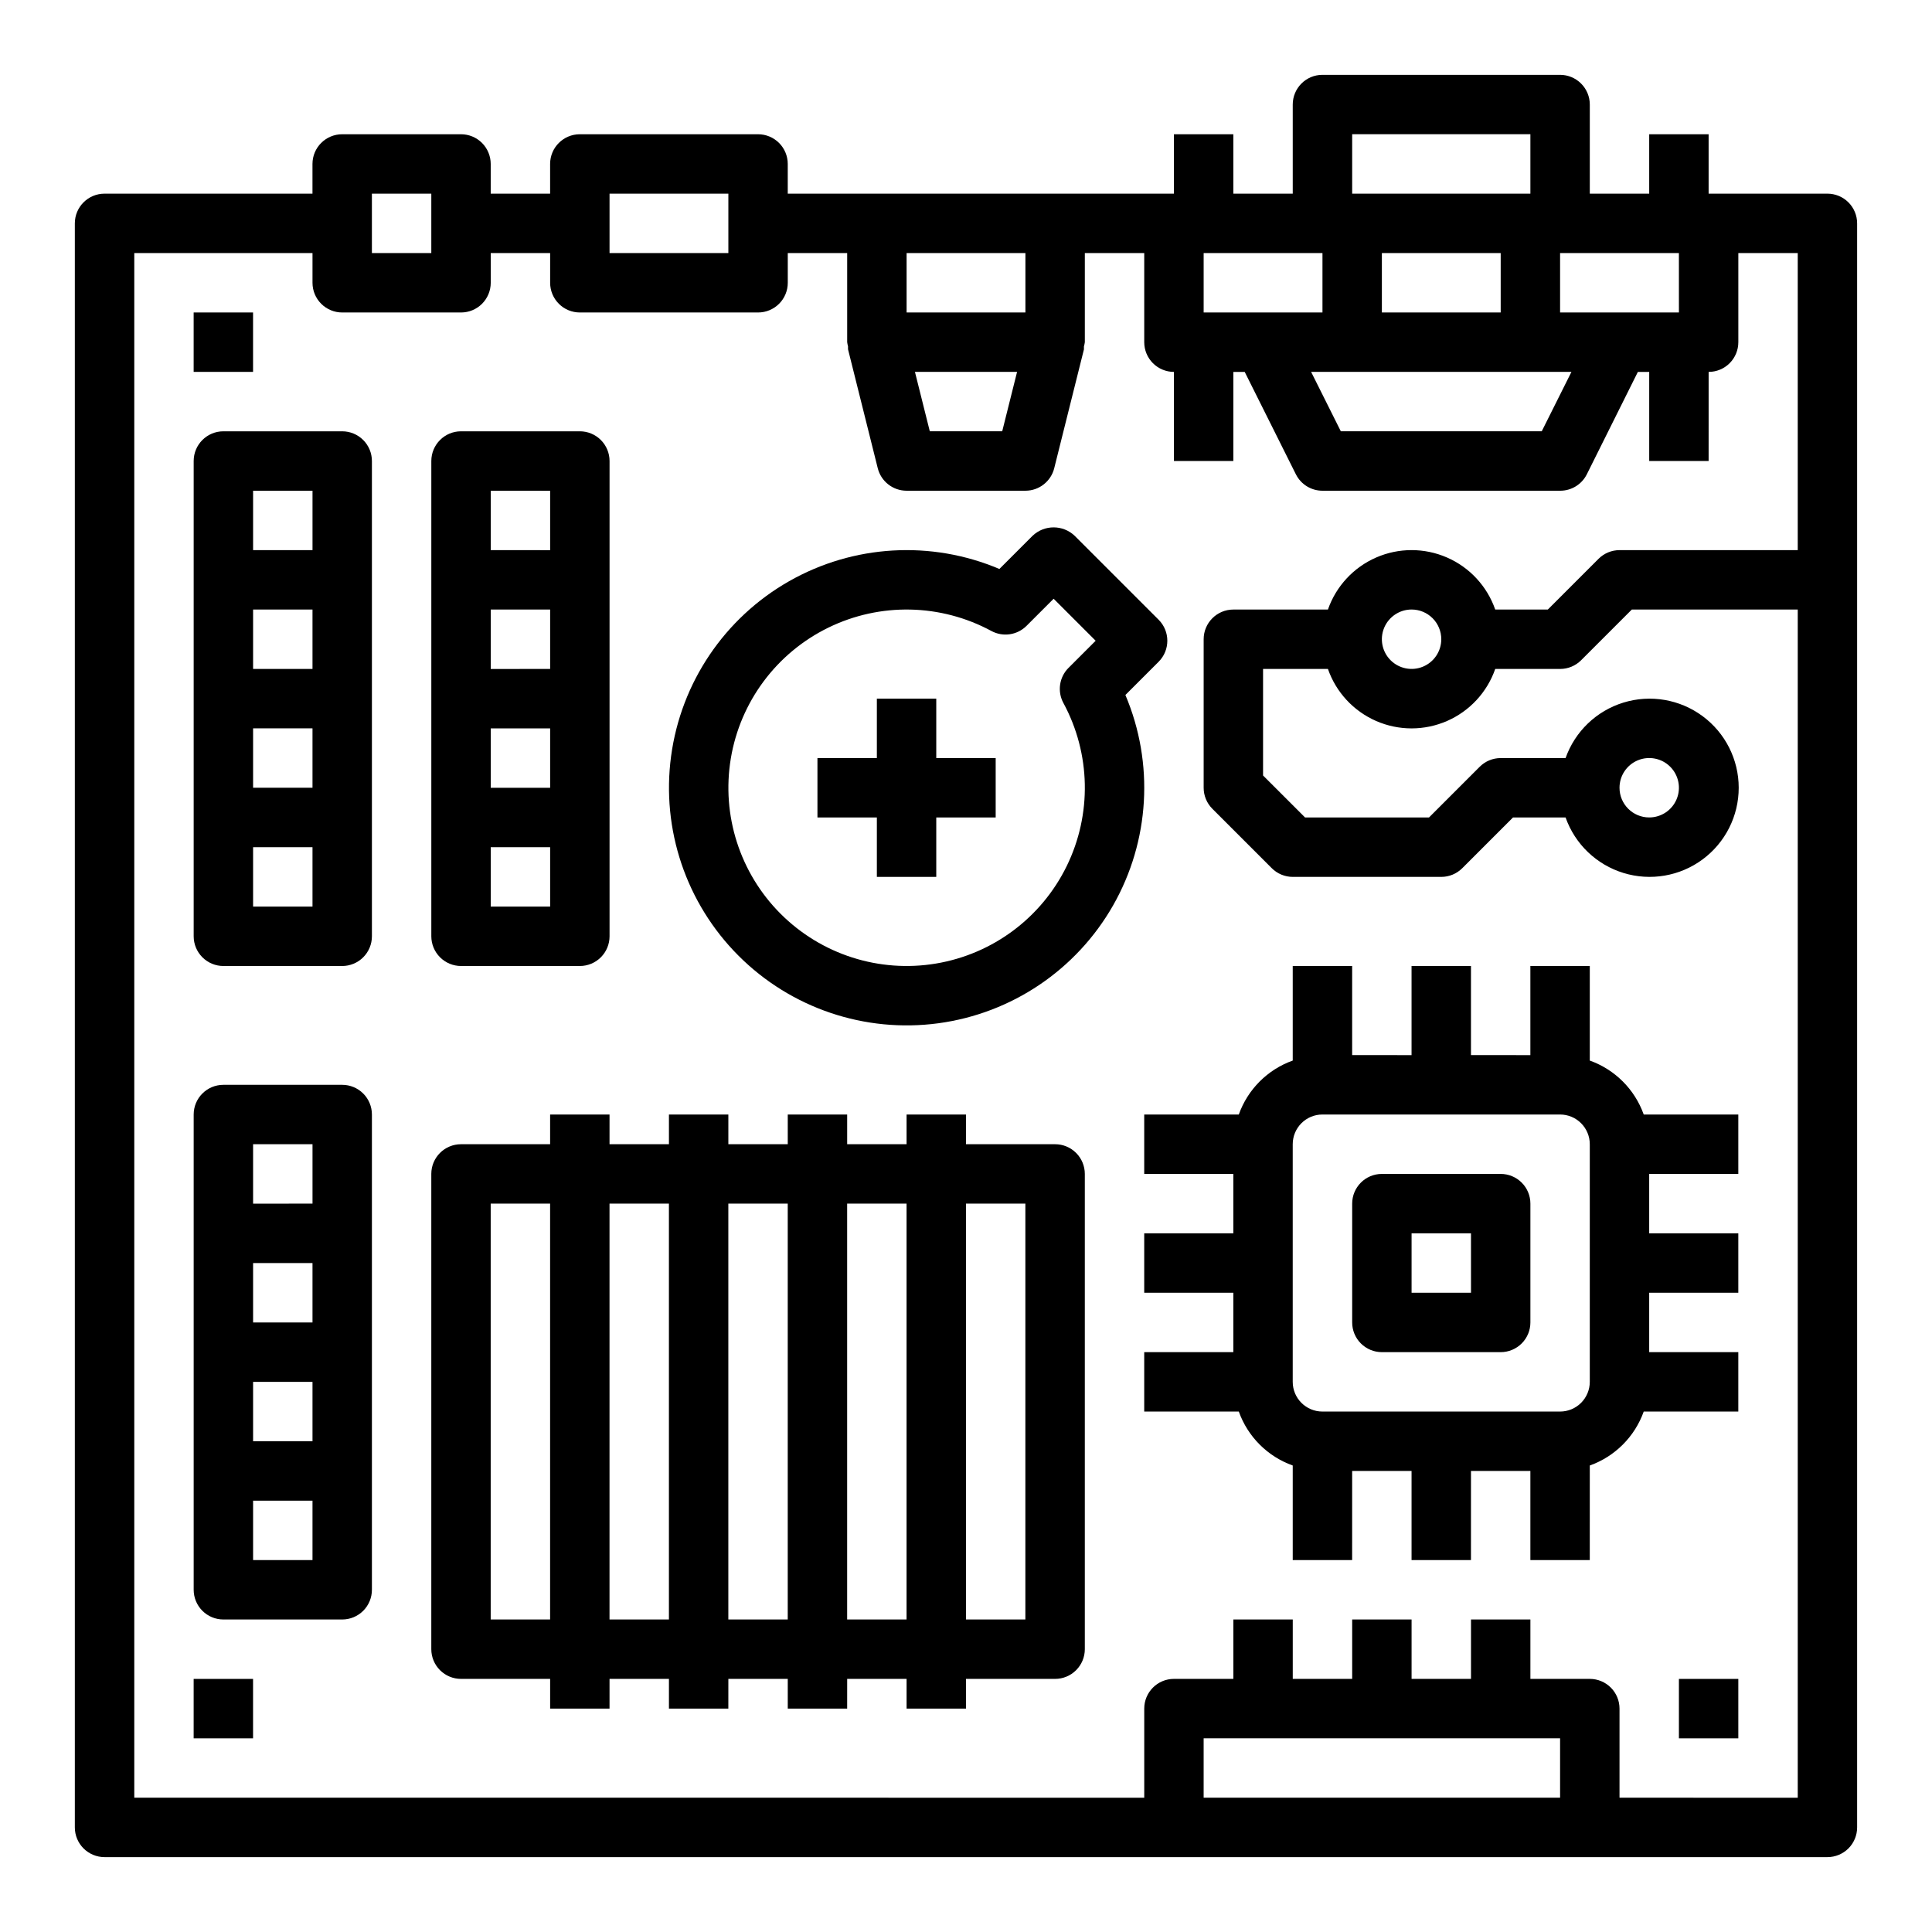 <?xml version="1.0" encoding="UTF-8"?>
<!-- Uploaded to: SVG Repo, www.svgrepo.com, Generator: SVG Repo Mixer Tools -->
<svg fill="#000000" width="800px" height="800px" version="1.1" viewBox="144 144 512 512" xmlns="http://www.w3.org/2000/svg">
 <g>
  <path d="m628.29 195.32h-31.488v-15.742h-15.746v15.742h-15.742v-23.613c0-2.09-0.832-4.09-2.309-5.566-1.477-1.477-3.477-2.309-5.566-2.309h-62.977c-4.348 0-7.871 3.527-7.871 7.875v23.613h-15.742v-15.742h-15.746v15.742h-102.34v-7.871c0-2.086-0.828-4.09-2.305-5.566-1.477-1.477-3.481-2.305-5.566-2.305h-47.23c-4.348 0-7.875 3.523-7.875 7.871v7.871h-15.742v-7.871c0-2.086-0.832-4.09-2.305-5.566-1.477-1.477-3.481-2.305-5.566-2.305h-31.488c-4.348 0-7.875 3.523-7.875 7.871v7.871h-55.102c-4.348 0-7.875 3.527-7.875 7.875v425.09c0 2.086 0.832 4.09 2.309 5.566 1.477 1.473 3.477 2.305 5.566 2.305h456.58c2.086 0 4.09-0.832 5.566-2.305 1.473-1.477 2.305-3.481 2.305-5.566v-425.09c0-2.09-0.832-4.09-2.305-5.566-1.477-1.477-3.481-2.309-5.566-2.309zm-39.359 31.488h-31.492v-15.742h31.488zm-125.95 0v-15.742h31.488v15.742zm78.719 0h-31.488v-15.742h31.488zm-39.359 15.742h58.109l-7.871 15.742-53.246 0.004-7.871-15.742zm0-62.977h47.23v15.746h-47.23zm-86.594 31.492v15.742h-31.488v-15.742zm-2.211 31.488-3.938 15.742h-19.191l-3.938-15.742zm-108-47.234h31.488v15.746h-31.488zm-62.977 0h15.742v15.746h-15.742zm220.42 425.09v-15.742h94.461v15.742zm110.21 0v-23.613c0-2.09-0.828-4.09-2.305-5.566-1.477-1.477-3.481-2.309-5.566-2.309h-15.746v-15.742h-15.742v15.742h-15.746v-15.742h-15.742v15.742h-15.746v-15.742h-15.742v15.742h-15.746c-4.348 0-7.871 3.527-7.871 7.875v23.617l-267.65-0.004v-409.34h47.23v7.871c0 2.09 0.832 4.09 2.309 5.566 1.477 1.477 3.477 2.305 5.566 2.305h31.488c2.086 0 4.09-0.828 5.566-2.305 1.473-1.477 2.305-3.477 2.305-5.566v-7.871h15.742v7.871c0 2.09 0.832 4.09 2.309 5.566 1.473 1.477 3.477 2.305 5.566 2.305h47.23c2.086 0 4.09-0.828 5.566-2.305 1.477-1.477 2.305-3.477 2.305-5.566v-7.871h15.742v23.617h0.004c0.043 0.367 0.117 0.73 0.219 1.086-0.016 0.262-0.016 0.523 0 0.785l7.871 31.488c0.863 3.523 4.023 6 7.652 6h31.488c3.613 0 6.762-2.461 7.637-5.969l7.871-31.488c0.016-0.262 0.016-0.523 0-0.785 0.109-0.367 0.188-0.742 0.238-1.117v-23.617h15.742v23.617c0 2.086 0.828 4.09 2.305 5.566 1.477 1.477 3.481 2.305 5.566 2.305v23.617h15.742l0.004-23.617h3.008l13.562 27.137v-0.004c1.332 2.672 4.062 4.356 7.043 4.356h62.977c3 0.016 5.746-1.672 7.086-4.356l13.523-27.133h3.008v23.617h15.742l0.004-23.617c2.086 0 4.09-0.828 5.566-2.305 1.473-1.477 2.305-3.481 2.305-5.566v-23.617h15.742v78.719h-47.23c-2.09 0-4.09 0.832-5.566 2.309l-13.438 13.438h-13.934c-2.152-6.176-6.777-11.172-12.77-13.789-5.992-2.617-12.805-2.617-18.793 0-5.992 2.617-10.621 7.613-12.773 13.789h-25.062c-4.348 0-7.871 3.523-7.871 7.871v39.359c0 2.09 0.828 4.09 2.305 5.566l15.742 15.742c1.477 1.477 3.481 2.309 5.566 2.309h39.359c2.09 0 4.09-0.832 5.566-2.309l13.438-13.438h13.934c2.496 7.062 8.195 12.52 15.355 14.711 7.16 2.191 14.934 0.859 20.953-3.594 6.023-4.453 9.574-11.5 9.574-18.988s-3.551-14.531-9.574-18.984c-6.019-4.453-13.793-5.789-20.953-3.598-7.16 2.191-12.859 7.652-15.355 14.711h-17.191c-2.09 0-4.09 0.828-5.566 2.305l-13.438 13.438h-32.84l-11.133-11.129v-28.23h17.191c2.152 6.176 6.781 11.172 12.773 13.789 5.988 2.617 12.801 2.617 18.793 0 5.992-2.617 10.617-7.613 12.77-13.789h17.191c2.09 0 4.09-0.828 5.566-2.305l13.438-13.438h43.973v314.88zm-47.234-307.01c0 3.184-1.918 6.055-4.859 7.273s-6.324 0.543-8.578-1.707c-2.25-2.25-2.926-5.637-1.707-8.578 1.219-2.941 4.09-4.859 7.273-4.859 2.09 0 4.09 0.828 5.566 2.305 1.477 1.477 2.305 3.481 2.305 5.566zm47.23 39.359h0.004c0-3.184 1.918-6.055 4.859-7.273 2.941-1.219 6.328-0.543 8.578 1.707 2.25 2.254 2.926 5.637 1.707 8.578s-4.09 4.859-7.273 4.859c-4.348 0-7.871-3.523-7.871-7.871z"/>
  <path d="m195.32 226.81h15.742v15.742h-15.742z"/>
  <path d="m195.32 588.93h15.742v15.742h-15.742z"/>
  <path d="m588.93 588.93h15.742v15.742h-15.742z"/>
  <path d="m234.69 258.3h-31.488c-4.348 0-7.875 3.527-7.875 7.875v125.95c0 2.09 0.832 4.09 2.309 5.566 1.477 1.477 3.477 2.309 5.566 2.309h31.488c2.086 0 4.09-0.832 5.566-2.309 1.477-1.477 2.305-3.477 2.305-5.566v-125.95c0-2.09-0.828-4.09-2.305-5.566-1.477-1.477-3.481-2.309-5.566-2.309zm-7.871 15.742v15.742l-15.746 0.004v-15.742zm-15.746 47.234v-15.742h15.742v15.742zm15.742 15.742v15.742l-15.742 0.004v-15.742zm-15.742 47.234v-15.742h15.742v15.742z"/>
  <path d="m234.69 431.49h-31.488c-4.348 0-7.875 3.523-7.875 7.871v125.95c0 2.086 0.832 4.09 2.309 5.566 1.477 1.477 3.477 2.305 5.566 2.305h31.488c2.086 0 4.09-0.828 5.566-2.305 1.477-1.477 2.305-3.481 2.305-5.566v-125.95c0-2.09-0.828-4.09-2.305-5.566-1.477-1.477-3.481-2.305-5.566-2.305zm-7.871 15.742v15.742l-15.746 0.004v-15.746zm-15.746 47.23v-15.742h15.742v15.742zm15.742 15.742v15.742l-15.742 0.004v-15.742zm-15.742 47.234v-15.742h15.742v15.742z"/>
  <path d="m266.18 400h31.488c2.086 0 4.09-0.832 5.566-2.309 1.473-1.477 2.305-3.477 2.305-5.566v-125.95c0-2.09-0.832-4.09-2.305-5.566-1.477-1.477-3.481-2.309-5.566-2.309h-31.488c-4.348 0-7.875 3.527-7.875 7.875v125.95c0 2.09 0.832 4.09 2.309 5.566 1.477 1.477 3.477 2.309 5.566 2.309zm7.871-15.742v-15.746h15.742v15.742zm15.742-47.23v15.742l-15.742-0.004v-15.742zm-15.742-15.742v-15.75h15.742v15.742zm15.742-47.23v15.742l-15.742-0.008v-15.742z"/>
  <path d="m423.61 447.23h-23.613v-7.871h-15.746v7.871h-15.742v-7.871h-15.746v7.871h-15.742v-7.871h-15.746v7.871h-15.742v-7.871h-15.746v7.871h-23.613c-4.348 0-7.875 3.523-7.875 7.871v125.95c0 2.09 0.832 4.09 2.309 5.566 1.477 1.477 3.477 2.305 5.566 2.305h23.617v7.871h15.742v-7.871h15.742v7.871h15.742l0.004-7.871h15.742v7.871h15.742l0.004-7.871h15.742v7.871h15.742l0.004-7.871h23.617-0.004c2.09 0 4.09-0.828 5.566-2.305 1.477-1.477 2.309-3.477 2.309-5.566v-125.95c0-2.086-0.832-4.09-2.309-5.566-1.477-1.477-3.477-2.305-5.566-2.305zm-149.57 125.95v-110.21h15.742v110.21zm31.488 0v-110.21h15.742v110.21zm31.488 0v-110.21h15.742v110.21zm31.488 0v-110.21h15.742v110.21zm47.23 0h-15.742v-110.21h15.742z"/>
  <path d="m442.24 328.18 8.809-8.809c3.074-3.074 3.074-8.059 0-11.133l-22.262-22.262c-3.121-2.953-8.008-2.953-11.129 0l-8.809 8.809c-18.082-7.668-38.707-6.461-55.77 3.266-17.062 9.723-28.613 26.855-31.23 46.32-2.617 19.465 3.996 39.035 17.883 52.922 13.887 13.891 33.461 20.504 52.926 17.887 19.465-2.621 36.594-14.168 46.32-31.23 9.723-17.066 10.93-37.688 3.262-55.77zm-16.43 2.125h0.004c7.254 13.418 7.578 29.516 0.875 43.215-6.703 13.703-19.613 23.324-34.66 25.832-15.047 2.512-30.379-2.402-41.164-13.191-10.785-10.785-15.699-26.117-13.191-41.164 2.508-15.047 12.129-27.953 25.832-34.66 13.703-6.703 29.797-6.375 43.219 0.879 3.062 1.656 6.848 1.105 9.312-1.355l7.188-7.188 11.133 11.133-7.188 7.188h-0.004c-2.461 2.461-3.012 6.25-1.352 9.312z"/>
  <path d="m392.12 329.15h-15.742v15.746h-15.746v15.742h15.746v15.746h15.742v-15.746h15.746v-15.742h-15.746z"/>
  <path d="m565.31 425.06v-25.062h-15.746v23.617l-15.742-0.004v-23.613h-15.746v23.617l-15.742-0.004v-23.613h-15.746v25.066-0.004c-6.668 2.383-11.914 7.629-14.293 14.297h-25.066v15.742h23.617v15.742l-23.617 0.004v15.742h23.617v15.742l-23.617 0.004v15.742h25.066c2.379 6.668 7.625 11.914 14.293 14.297v25.062h15.742l0.004-23.613h15.742v23.617h15.742l0.004-23.617h15.742v23.617h15.742l0.004-25.066c6.664-2.383 11.914-7.629 14.293-14.297h25.066v-15.742h-23.617v-15.746h23.617v-15.742h-23.617v-15.746h23.617v-15.742h-25.066c-2.379-6.668-7.629-11.914-14.293-14.297zm0 85.145c0 2.086-0.832 4.09-2.309 5.566-1.477 1.477-3.477 2.305-5.566 2.305h-62.977c-4.348 0-7.871-3.523-7.871-7.871v-62.977c0-4.348 3.523-7.871 7.871-7.871h62.977c2.09 0 4.09 0.828 5.566 2.305 1.477 1.477 2.309 3.481 2.309 5.566z"/>
  <path d="m541.7 455.1h-31.488c-4.348 0-7.871 3.527-7.871 7.875v31.488-0.004c0 2.09 0.828 4.094 2.305 5.566 1.477 1.477 3.477 2.309 5.566 2.309h31.488c2.086 0 4.09-0.832 5.566-2.309 1.477-1.473 2.305-3.477 2.305-5.566v-31.484c0-2.09-0.828-4.094-2.305-5.566-1.477-1.477-3.481-2.309-5.566-2.309zm-7.871 31.488h-15.746v-15.742h15.742z"/>
 </g>
</svg>